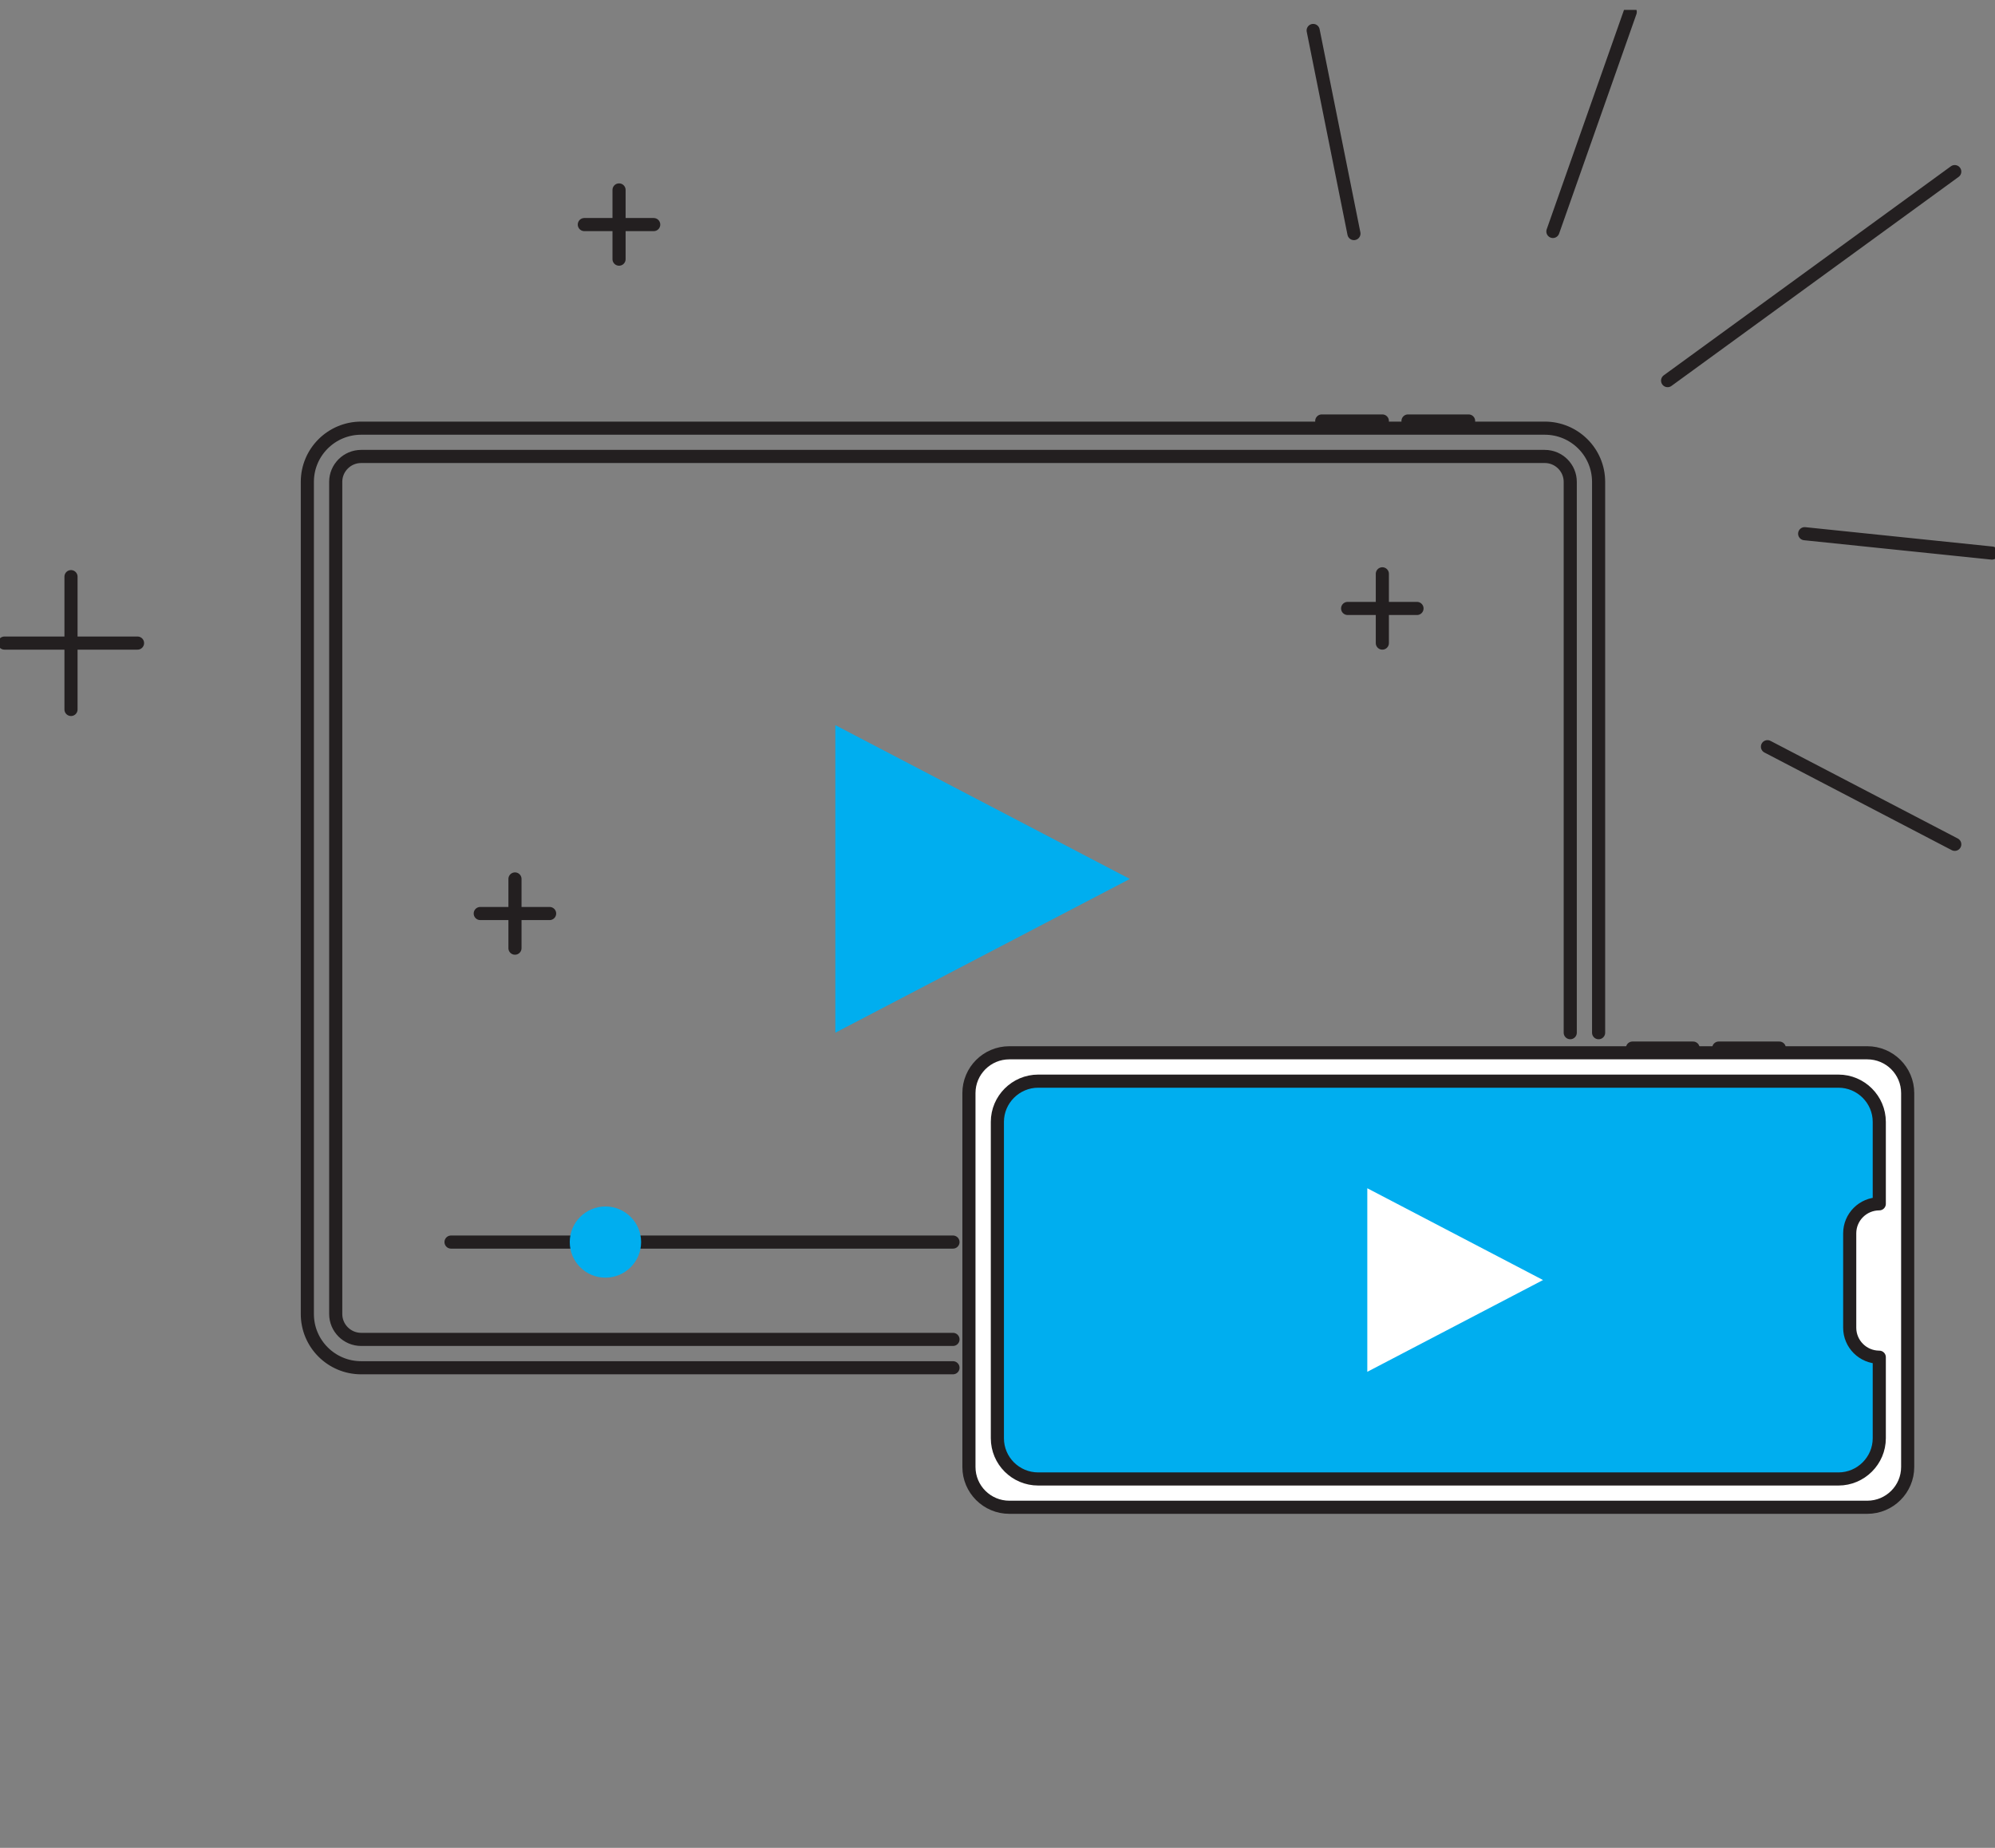 <svg width="190" height="176" viewBox="0 0 190 176" fill="none" xmlns="http://www.w3.org/2000/svg">
<rect x="0" y="0" width="190" height="176" fill="#808080" stroke="none"/>
<g clip-path="url(#clip0_7060_184295)">
<path d="M79.557 69.068L107.605 83.717L79.557 98.361V69.068Z" fill="#00AEEF"/>
<path d="M155.261 1.138L147.895 22.046" stroke="#231F20" stroke-width="1.25" stroke-linecap="round" stroke-linejoin="round"/>
<path d="M125.064 2.902L128.946 22.247" stroke="#231F20" stroke-width="1.25" stroke-linecap="round" stroke-linejoin="round"/>
<path d="M158.82 36.253L186.166 16.345" stroke="#231F20" stroke-width="1.25" stroke-linecap="round" stroke-linejoin="round"/>
<path d="M171.873 50.833L189.71 52.678" stroke="#231F20" stroke-width="1.25" stroke-linecap="round" stroke-linejoin="round"/>
<path d="M168.33 71.12L186.167 80.419" stroke="#231F20" stroke-width="1.25" stroke-linecap="round" stroke-linejoin="round"/>
<path d="M90.76 130.274H34.397C31.564 130.274 29.271 127.981 29.271 125.159V45.895C29.271 43.068 31.57 40.781 34.397 40.781H147.122C149.956 40.781 152.248 43.074 152.248 45.895V98.361" stroke="#231F20" stroke-width="1.25" stroke-linecap="round" stroke-linejoin="round"/>
<path d="M90.76 127.573H34.397C33.061 127.573 31.973 126.487 31.973 125.153V45.895C31.973 44.562 33.061 43.476 34.397 43.476H147.122C148.458 43.476 149.547 44.562 149.547 45.895V98.36" stroke="#231F20" stroke-width="1.25" stroke-linecap="round" stroke-linejoin="round"/>
<path d="M139.867 40.097H134.096" stroke="#231F20" stroke-width="1.25" stroke-linecap="round" stroke-linejoin="round"/>
<path d="M131.652 40.097H125.881" stroke="#231F20" stroke-width="1.25" stroke-linecap="round" stroke-linejoin="round"/>
<path d="M181.684 139.723V104.114C181.684 101.994 179.961 100.275 177.836 100.275H96.126C94.001 100.275 92.279 101.994 92.279 104.114V139.723C92.279 141.843 94.001 143.562 96.126 143.562H177.836C179.961 143.562 181.684 141.843 181.684 139.723Z" fill="white" stroke="#231F20" stroke-width="1.25" stroke-linecap="round" stroke-linejoin="round"/>
<path d="M178.979 136.987V129.269C177.424 129.269 176.163 128.01 176.163 126.459V117.47C176.163 115.919 177.424 114.66 178.979 114.66V106.855C178.979 104.723 177.228 102.976 175.091 102.976H98.876C96.739 102.976 94.988 104.723 94.988 106.855V136.987C94.988 139.131 96.728 140.867 98.876 140.867H175.091C177.228 140.867 178.979 139.12 178.979 136.987Z" fill="#00AEEF" stroke="#231F20" stroke-width="1.25" stroke-linecap="round" stroke-linejoin="round"/>
<path d="M169.459 99.827H163.688" stroke="#231F20" stroke-width="1.25" stroke-linecap="round" stroke-linejoin="round"/>
<path d="M161.246 99.827H155.475" stroke="#231F20" stroke-width="1.25" stroke-linecap="round" stroke-linejoin="round"/>
<path d="M130.219 113.177L146.956 121.919L130.219 130.66V113.177Z" fill="white"/>
<path d="M6.762 54.924V67.574" stroke="#231F20" stroke-width="1.25" stroke-linecap="round" stroke-linejoin="round"/>
<path d="M0.422 61.252H13.098" stroke="#231F20" stroke-width="1.25" stroke-linecap="round" stroke-linejoin="round"/>
<path d="M131.652 54.654V61.252" stroke="#231F20" stroke-width="1.25" stroke-linecap="round" stroke-linejoin="round"/>
<path d="M128.346 57.953H134.952" stroke="#231F20" stroke-width="1.25" stroke-linecap="round" stroke-linejoin="round"/>
<path d="M58.957 18.091V24.683" stroke="#231F20" stroke-width="1.25" stroke-linecap="round" stroke-linejoin="round"/>
<path d="M55.65 21.39H62.257" stroke="#231F20" stroke-width="1.25" stroke-linecap="round" stroke-linejoin="round"/>
<path d="M49.045 83.717V90.309" stroke="#231F20" stroke-width="1.25" stroke-linecap="round" stroke-linejoin="round"/>
<path d="M45.738 87.01H52.344" stroke="#231F20" stroke-width="1.25" stroke-linecap="round" stroke-linejoin="round"/>
<path d="M42.955 118.303H90.759" stroke="#231F20" stroke-width="1.25" stroke-linecap="round" stroke-linejoin="round"/>
<path d="M57.66 121.694C59.536 121.694 61.058 120.176 61.058 118.303C61.058 116.431 59.536 114.913 57.66 114.913C55.783 114.913 54.262 116.431 54.262 118.303C54.262 120.176 55.783 121.694 57.66 121.694Z" fill="#00AEEF"/>
</g>
<defs>
<clipPath id="clip0_7060_184295">
<rect width="190" height="175" fill="white" transform="translate(0 0.94)"/>
</clipPath>
</defs>
</svg>
